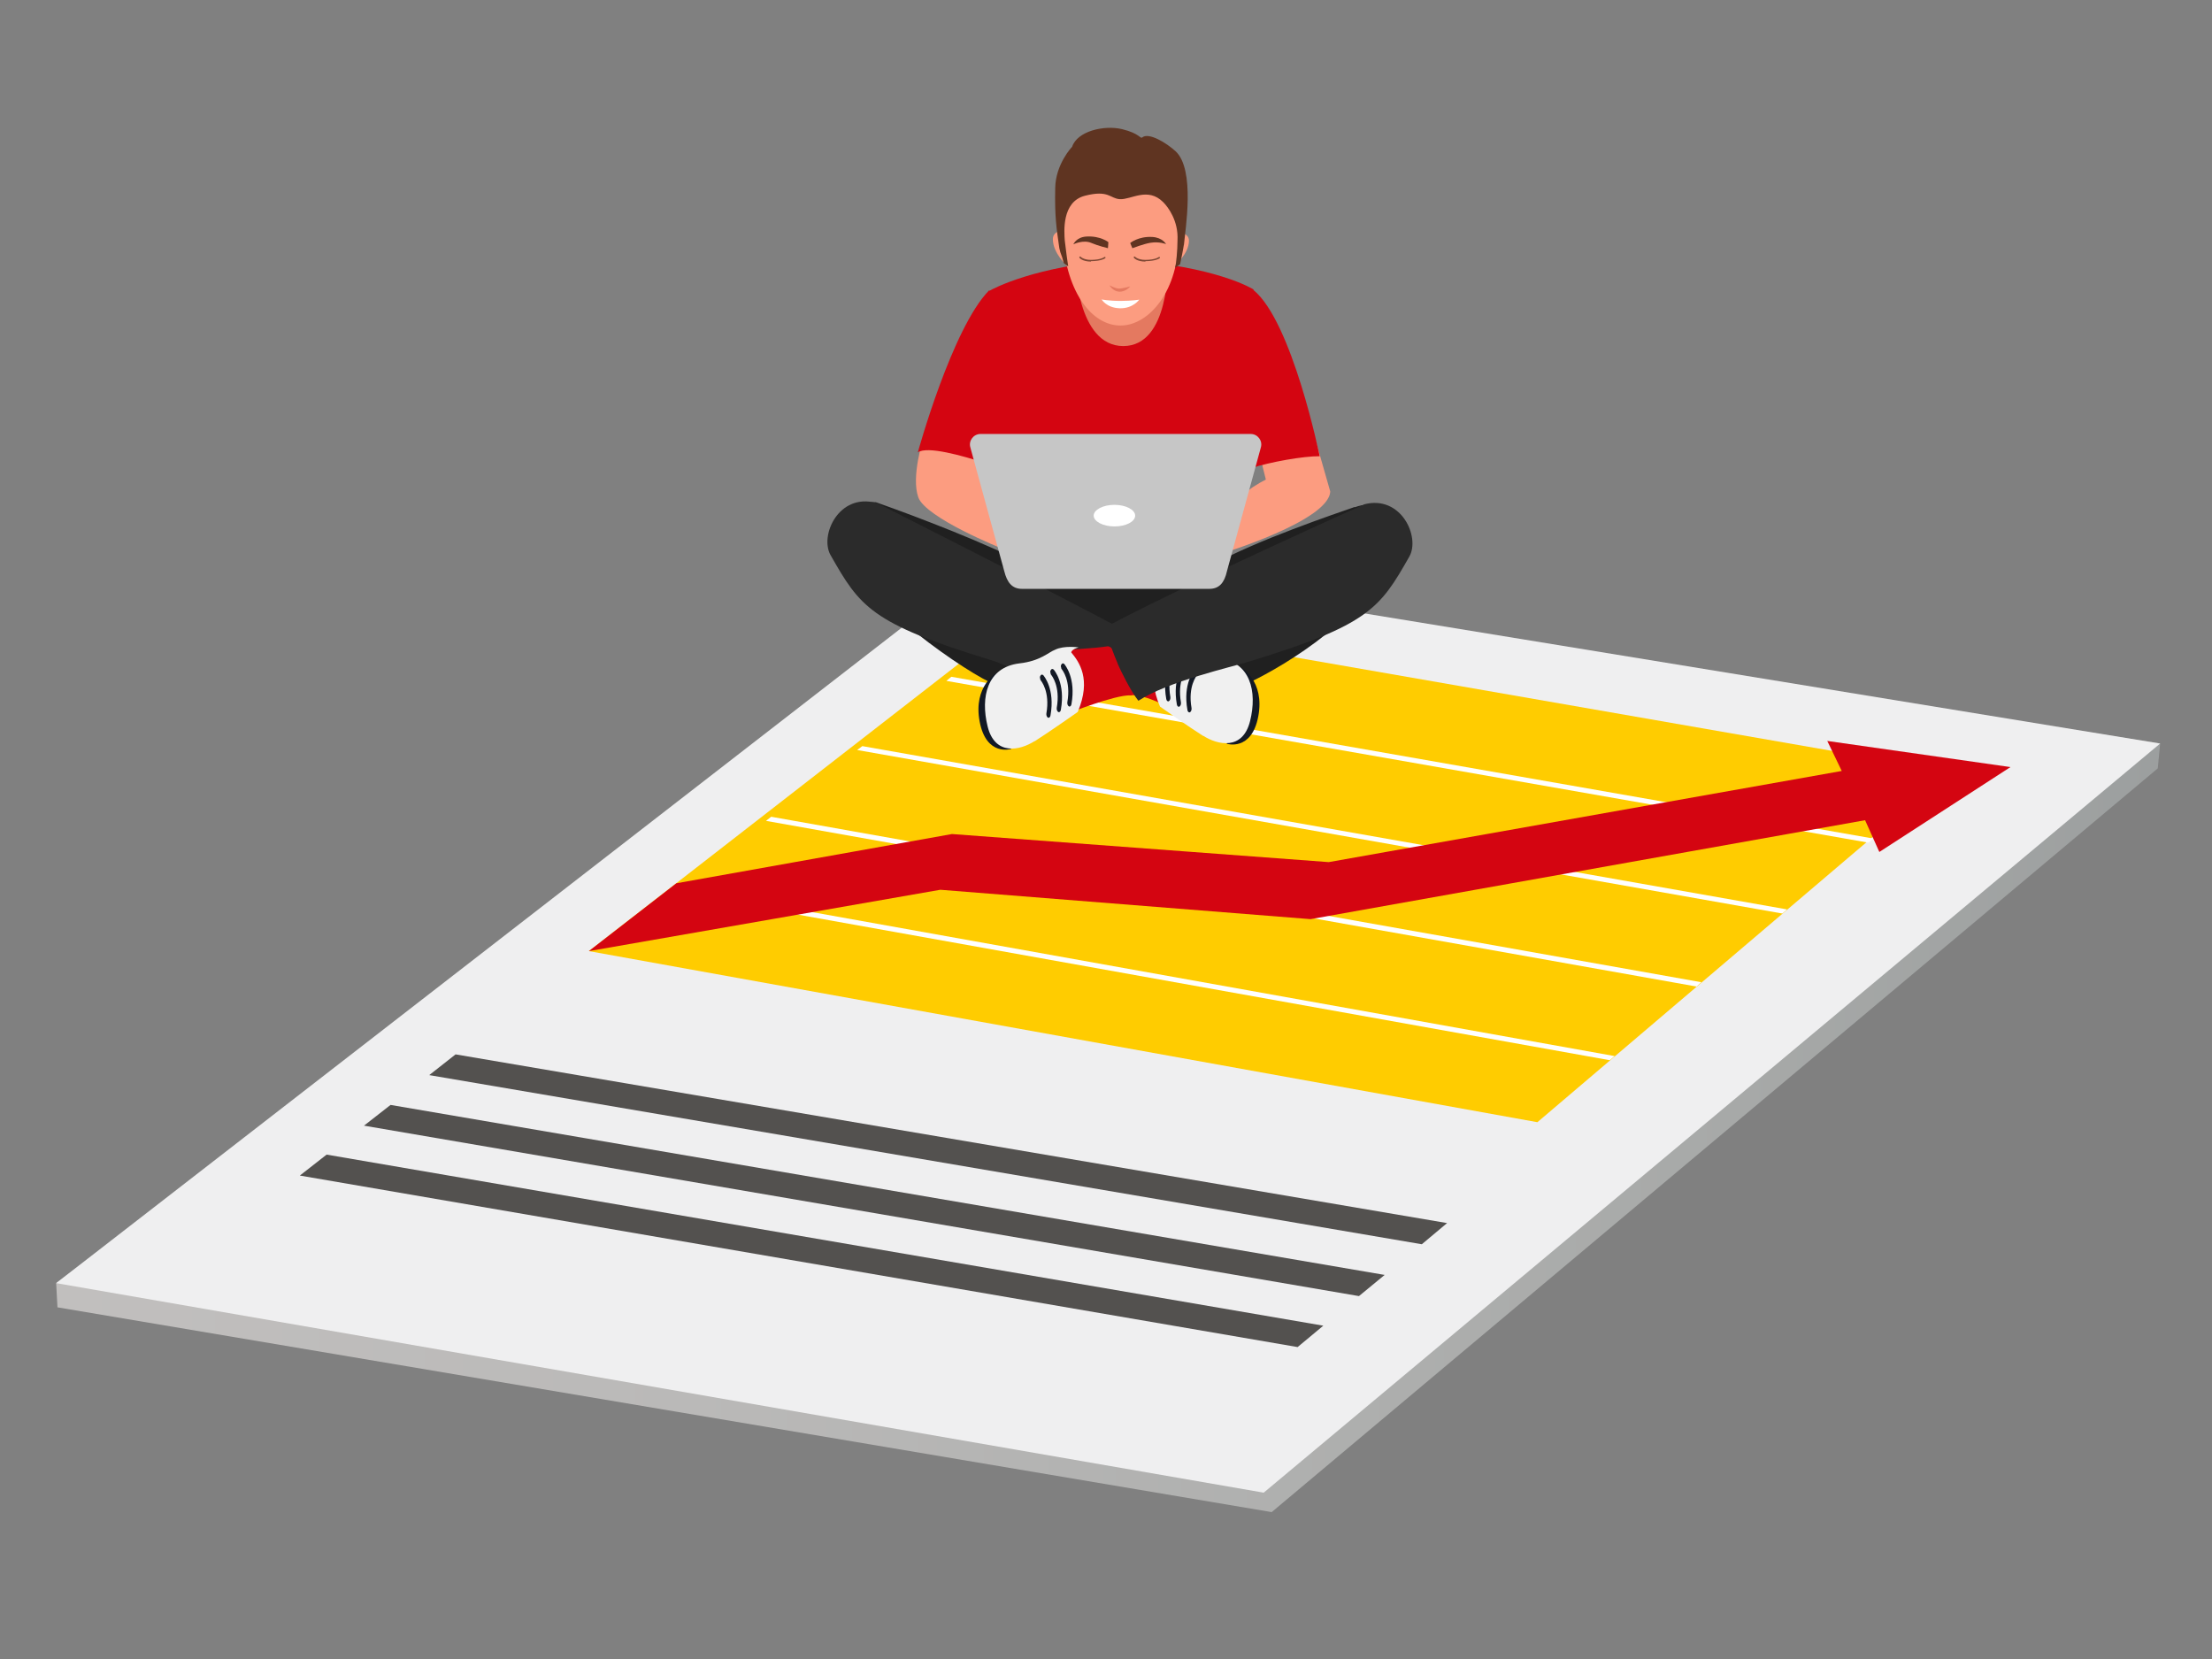 <svg xmlns="http://www.w3.org/2000/svg" xmlns:xlink="http://www.w3.org/1999/xlink" id="Layer_1" data-name="Layer 1" viewBox="0 0 1024 768"><rect x="0" y="0" width="1024" height="768" fill="#808080" stroke="none"/><defs><style>      .cls-1 {        fill: #fc9c80;      }      .cls-1, .cls-2, .cls-3, .cls-4, .cls-5, .cls-6, .cls-7, .cls-8, .cls-9, .cls-10, .cls-11, .cls-12, .cls-13, .cls-14, .cls-15 {        stroke-width: 0px;      }      .cls-2 {        fill: #202020;      }      .cls-3 {        fill: #53514f;      }      .cls-4 {        fill: url(#linear-gradient);      }      .cls-5 {        fill: #f0f0f0;      }      .cls-6 {        fill: #7d4733;      }      .cls-7 {        fill: #d40511;      }      .cls-8 {        fill: #fc0;      }      .cls-9 {        fill: #5f3421;      }      .cls-10 {        fill: #e47960;      }      .cls-11 {        fill: #131925;      }      .cls-12 {        fill: #fff;      }      .cls-13 {        fill: #efeff0;      }      .cls-14 {        fill: #2b2b2b;      }      .cls-15 {        fill: #c6c6c6;      }    </style><linearGradient id="linear-gradient" x1="23.8" y1="473.1" x2="997.7" y2="473.1" gradientTransform="translate(2.5 6.8) rotate(0)" gradientUnits="userSpaceOnUse"><stop offset="0" stop-color="#c1bfbe"></stop><stop offset=".3" stop-color="#bab9b8"></stop><stop offset=".8" stop-color="#a7a9a8"></stop><stop offset="1" stop-color="#9c9f9f"></stop></linearGradient></defs><g><polygon class="cls-4" points="588.7 700 26.6 605.2 26 594 468.1 260.6 1000 344.2 998.9 355.7 588.7 700"></polygon><polygon class="cls-13" points="585 691 26 594 461.8 256.2 1000 344.2 585 691"></polygon><polygon class="cls-3" points="600.7 623.6 138.8 544.2 151.2 534.5 612.6 613.7 600.7 623.6"></polygon><polygon class="cls-3" points="629.1 600 168.5 521.1 180.8 511.5 641 590.2 629.1 600"></polygon><polygon class="cls-3" points="658.2 576 198.7 497.7 210.9 488.1 669.9 566.2 658.2 576"></polygon><g><polygon class="cls-8" points="711.7 519.5 272.6 440.3 475.5 282.7 902.6 357.1 711.7 519.5"></polygon><g><polygon class="cls-12" points="865 390.1 438.1 315.2 440.4 313.3 867.3 388.2 865 390.1"></polygon><polygon class="cls-12" points="825.1 422.9 396.8 347.2 399.2 345.4 827.3 421 825.1 422.9"></polygon><polygon class="cls-12" points="785.4 456.7 354.6 380 357 378.1 787.6 454.7 785.4 456.7"></polygon><polygon class="cls-12" points="745.2 490.8 311.9 413.1 314.4 411.2 747.5 488.9 745.2 490.8"></polygon></g><polygon class="cls-7" points="313.1 408.9 440.7 386.1 615.1 399.1 852.6 356.9 845.9 343 930.7 355.1 870 394.4 863.4 379.7 606.7 425.5 435.3 411.9 272.6 440.3 313.1 408.9"></polygon></g></g><g><g><path class="cls-1" d="M606.5,195.3l-25.6,6.2,5.1,20.5c-1.8.9-3.7,2-5.7,3.3,0,0-19,11.8-15.2,31.1,0,0,50.2-15.2,50.7-28.9l-9.2-32.2Z"></path><path class="cls-1" d="M427.4,203.1s-5.7,17.5-2.3,27.1c3.4,9.6,38.9,23.8,38.9,23.8l-11.4-43-25.2-8Z"></path><path class="cls-7" d="M610.9,211.1s-12.7-62.2-30.6-76.8c0-.1,0-.2,0-.3,0,0-17.2-11-61-13.7-39.9,2.6-59.9,13.5-61.2,14.3,0-.1-.2-.2-.2-.2-17.2,17.5-33,75-33,75,4.4-3,20.3,1.4,31.9,5.2,2.6,33.3,14.4,63.5,14.4,63.5l91.6-3s6.3-25.3,16.4-58.4c8.7-2.8,24.1-5.6,31.8-5.5Z"></path><path class="cls-2" d="M627.1,234.7c-8.6,3-45.6,15.5-65.7,26.7-9.6,4.2-26.2,10.5-44.7,10.5s-28.7-4.3-37.1-8.1c-2.9-1.7-6.3-3.5-10-5.3-.4-.2-.7-.4-.9-.5,0,0,0,0,0,0-22.4-10.8-55.4-22.8-63.2-25.5-21.2-.7-16.2,14.8-15.6,19.9,2.3,19.8,51.5,55.3,68.5,63.5s40.6,7.6,49,4c0-.2,0-.5-.1-.7l.9,1.1s12.7,1.7,22.6-.3h0c8.4,3.6,39.2,0,47.7-4.1,17-8.2,54.2-30.3,69.8-63.4,2.2-4.6-3.3-24-21.1-17.7Z"></path><g><path class="cls-7" d="M523.3,296.7c6.2,1,20.9,1.7,20.9,1.7l-2.5,29.4s-10.9-6.2-18.1-6c-4.8.2-4.6-25.9-.2-25.2Z"></path><g><path class="cls-11" d="M574.5,309s11.1,6.1,8,22.6c-3.1,16.4-14.6,12.7-14.6,12.7l6.5-35.3Z"></path><path class="cls-5" d="M557,340.7c-6.8-4.3-20-13.6-20-13.6-6.5-15.2-.6-23.3,3-27.6h0s-.1-1.4-3.4-2.3c0,0,6.7-1,10.9,1.1h0c3,1.1,6.7,5.2,16.5,6.3,14.9,1.8,18.1,15.5,14.7,29.2-3.4,13.7-15,11.1-21.7,6.8Z"></path><path class="cls-11" d="M544.8,306.3c0-.3,0-.7-.2-1-.3-.7-.9-.8-1.4-.3-.2.3-5.5,6.3-3.3,18.6.1.8.7,1.3,1.2,1,.5-.3.8-1.1.7-1.9-1.8-10.2,2.5-15.1,2.5-15.2.3-.3.4-.7.4-1.2Z"></path><path class="cls-11" d="M549.7,308.8c0-.3,0-.7-.2-1-.3-.7-.9-.8-1.4-.3-.2.2-5.5,6.3-3.3,18.6.1.8.7,1.3,1.2,1,.5-.3.8-1.1.7-1.9-1.8-10.2,2.5-15.1,2.5-15.2.3-.3.4-.7.4-1.2Z"></path><path class="cls-11" d="M554.6,311.4c0-.3,0-.7-.2-1-.3-.7-.9-.8-1.4-.3-.2.3-5.5,6.3-3.3,18.6.1.8.7,1.3,1.2,1,.5-.3.8-1.1.7-1.9-1.8-10.2,2.5-15.1,2.5-15.2.3-.3.4-.7.4-1.2Z"></path></g></g><path class="cls-14" d="M405.4,232.6s78.6,39.7,116.6,60c0,7.3-14,14.9-14.5,16.7-1.3,3-17,7.4-20.6,11.7-13.7-9-20.1-13-28.4-15.5-55.5-16.9-60.5-24.8-74-48.5-5.2-9.1,3.8-28.8,21-24.2Z"></path><g><path class="cls-7" d="M512.7,299.2c-6.2,1-20.9,1.7-20.9,1.7l2.5,29.4s21.8-8.7,29.1-8.4c4.8.2-6.4-23.4-10.8-22.7Z"></path><g><path class="cls-11" d="M461.5,311.4s-11.1,6.1-8,22.6c3.1,16.4,14.6,12.7,14.6,12.7l-6.5-35.3Z"></path><path class="cls-5" d="M478.9,343.2c6.8-4.3,20-13.6,20-13.6,6.5-15.2.6-23.3-3-27.6h0s.1-1.4,3.4-2.3c0,0-6.7-1-10.9,1.1h0c-3,1.1-6.7,5.2-16.5,6.3-14.9,1.8-18.1,15.5-14.7,29.2,3.4,13.7,15,11.1,21.7,6.8Z"></path><path class="cls-11" d="M491.1,308.7c0-.3,0-.7.2-1,.3-.7.9-.8,1.4-.3.2.3,5.5,6.3,3.3,18.6-.1.8-.7,1.3-1.2,1-.5-.3-.8-1.1-.7-1.9,1.8-10.2-2.5-15.1-2.5-15.2-.3-.3-.4-.7-.4-1.2Z"></path><path class="cls-11" d="M486.2,311.3c0-.3,0-.7.2-1,.3-.7.9-.8,1.4-.3.2.2,5.5,6.3,3.3,18.6-.1.8-.7,1.3-1.2,1-.5-.3-.8-1.1-.7-1.9,1.8-10.2-2.5-15.1-2.5-15.2-.3-.3-.4-.7-.4-1.2Z"></path><path class="cls-11" d="M481.4,313.9c0-.3,0-.7.2-1,.3-.7.9-.8,1.4-.3.2.3,5.5,6.3,3.3,18.6-.1.8-.7,1.3-1.2,1-.5-.3-.8-1.1-.7-1.9,1.8-10.2-2.5-15.1-2.5-15.2-.3-.3-.4-.7-.4-1.2Z"></path></g></g><path class="cls-14" d="M631.6,233.5s-81,36.2-119,56.4c0,7.3,4.5,16.1,5,17.8,1.3,3,5.9,12.4,9.4,16.7,13.7-9,43.1-15.6,51.4-18.2,55.5-16.9,60.5-24.8,74-48.5,5.2-9.1-3.8-28.8-21-24.2Z"></path><path class="cls-15" d="M578.9,200.9h-125c-3.2,0-5.6,3.1-4.7,6.2l15.7,57.3c1.3,5.2,3.6,8.2,8.2,8.2h86.7c4.6,0,7-2.8,8.2-8.2l15.7-57.3c.9-3.1-1.5-6.2-4.7-6.2Z"></path><path class="cls-12" d="M525.5,238.7c0,2.8-4.3,5-9.6,5s-9.6-2.3-9.6-5,4.3-5,9.6-5,9.6,2.3,9.6,5Z"></path></g><g><path class="cls-10" d="M497.7,121.7s.7,38.5,22.3,38.5,20.6-38.2,20.6-38.2c0,0-21.7-6.4-42.9-.3Z"></path><path class="cls-1" d="M545.5,109.9c.3,24.1-13.3,40.8-26.8,40.8-12.8,0-24.9-14.5-26.8-40.8-.9-13.1,2.2-22.9,6.8-24.4,4.7-1.6,8.8-9.6,23.6-4.5,9.2,3.2,22.7-1.8,23.1,28.9Z"></path><path class="cls-12" d="M509.9,138.6s3.3.7,8.8.7c5.5,0,8.7-.6,8.7-.6,0,0-2.9,4.2-9.1,4s-8.4-4.2-8.4-4.2Z"></path><path class="cls-9" d="M523.2,112.5s3.8-3.2,10.3-2.8c4.7.3,6.3,3.3,6.3,3.3,0,0-3.1-1.3-7.3-.6-3,.5-8.3,2.5-8.3,2.5l-1-2.4Z"></path><path class="cls-9" d="M513.1,112.1s-3.7-3-10.2-2.6c-4.7.3-6,3.6-6,3.6,0,0,4.6-2.3,8.4-.6,3,1.3,7.6,2.4,7.6,2.4l.2-2.8Z"></path><path class="cls-6" d="M505.1,121.1c-4,0-5.4-1.7-5.4-1.8-.1-.2,0-.4,0-.5.2-.1.4,0,.5,0h0s1.3,1.5,4.8,1.5h0c4.7,0,6.2-1.3,6.2-1.3.2-.1.4-.1.5,0,.1.2.1.4,0,.5,0,0-1.7,1.4-6.7,1.4h0Z"></path><path class="cls-6" d="M530.3,121.1c-4,0-5.4-1.7-5.4-1.8-.1-.2,0-.4,0-.5.2-.1.4,0,.5,0h0s1.3,1.5,4.8,1.5h0c4.7,0,6.2-1.3,6.2-1.3.2-.1.4-.1.5,0,.1.2.1.4,0,.5,0,0-1.7,1.4-6.7,1.4h0Z"></path><path class="cls-10" d="M513.7,132.1s2.7,1.5,4.3,1.5c1.6,0,5.2-1,5.2-1,0,0-2.1,2.7-5.3,2.4-2.7-.2-4.2-2.8-4.2-2.8Z"></path><path class="cls-1" d="M545,107.4s5.4.2,5.4,4c0,6.1-6.5,11.4-6.5,11.4,0,0-1.1-10,1.1-15.4Z"></path><path class="cls-1" d="M492.4,106.6s-1.3,0-2.6.6c-1.2.5-2.4,1.6-2.4,3.5,0,6.5,6.5,12.3,6.5,12.3,0,0,.7-10.6-1.5-16.4Z"></path><path class="cls-9" d="M492.4,121.8l2.1,1.5c-.5-3-.9-6.5-1.6-12.1-.2-3.6-1.6-17.8,9.4-20.6s11.5,1.3,16.1,1.6c5.3.3,12.9-5.8,20.1,1.4,2.2,2.2,7.1,8.6,6.6,17.7,0,4.4-.6,10.8-1.1,12.7l2.3-1.7c1.6-7.3,1.7-9.1,1.8-9.1.6-6.9,5.3-34.7-3.9-43.2-4.4-4-12.4-8.8-15.4-6.4-1,.8-1.1-1.8-9.3-3.8-8.2-2-20.8.8-23.2,8.2-.1,0-7.6,8-7.8,18.9-.3,13.6.6,18.8,1.9,28,.8,3.6.7,1.7,2.1,7Z"></path></g></g></svg>